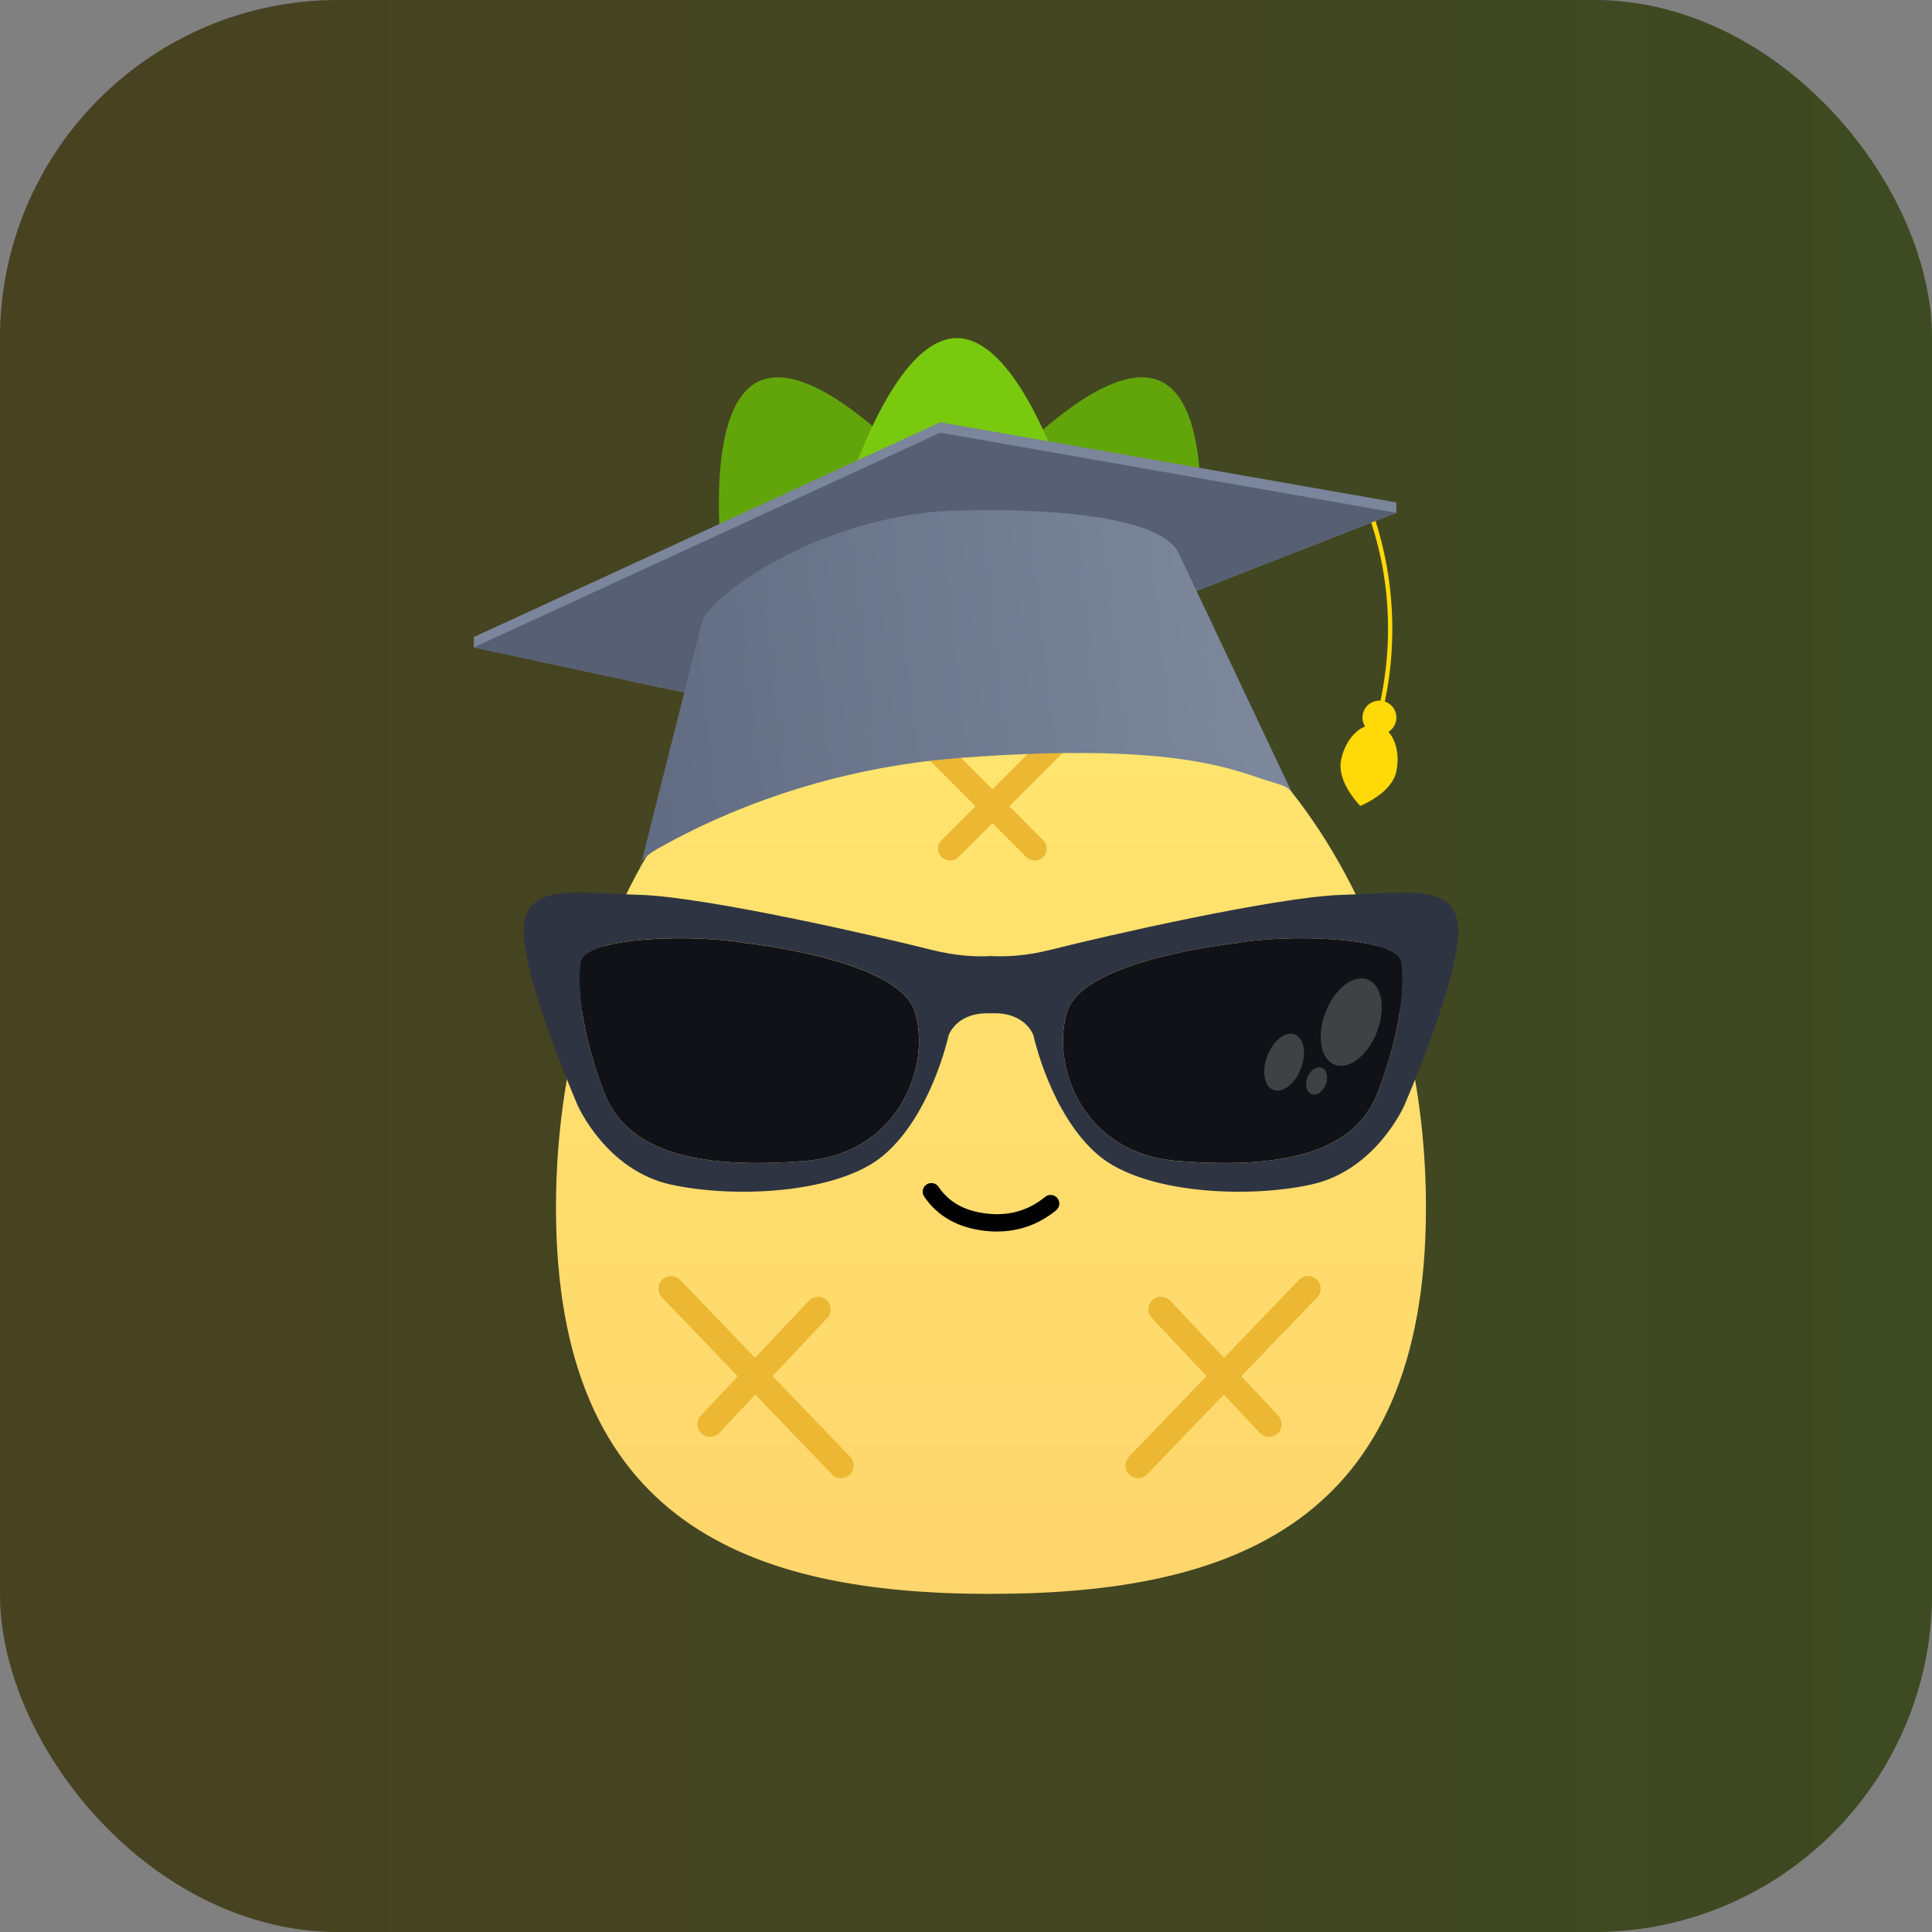 <svg width="40" height="40" viewBox="0 0 40 40" fill="none" xmlns="http://www.w3.org/2000/svg">
<rect x="0" y="0" width="40" height="40" fill="#808080" stroke="none"/>
<rect width="40" height="40" rx="7" fill="#1A1D28"/>
<rect width="40" height="40" rx="7" fill="url(#paint0_linear_165_7637)" fill-opacity="0.2"/>
<path fill-rule="evenodd" clip-rule="evenodd" d="M16.213 17.091C17.156 19.162 19.292 20.216 20.983 19.446C22.674 18.676 23.28 16.372 22.337 14.302C21.394 12.232 17.412 7.12 15.72 7.89C14.029 8.66 15.27 15.021 16.213 17.091Z" fill="#62A50A"/>
<path fill-rule="evenodd" clip-rule="evenodd" d="M23.531 17.091C22.588 19.162 20.453 20.216 18.762 19.446C17.071 18.676 16.464 16.372 17.407 14.302C18.35 12.232 22.333 7.12 24.024 7.89C25.715 8.66 24.474 15.021 23.531 17.091Z" fill="#62A50A"/>
<path fill-rule="evenodd" clip-rule="evenodd" d="M23.176 15.579C23.176 17.854 21.669 19.698 19.811 19.698C17.953 19.698 16.447 17.854 16.447 15.579C16.447 13.303 17.953 7 19.811 7C21.67 7 23.176 13.303 23.176 15.579Z" fill="#79C90F"/>
<path fill-rule="evenodd" clip-rule="evenodd" d="M20.516 32.999C25.49 32.999 29.523 31.554 29.523 25.002C29.523 18.45 25.49 13.073 20.516 13.073C15.542 13.073 11.511 18.45 11.511 25.003C11.511 31.555 15.541 33 20.515 33L20.516 32.999Z" fill="url(#paint1_linear_165_7637)"/>
<path d="M20.642 25.498C20.56 25.498 20.475 25.493 20.39 25.483C19.831 25.419 19.408 25.18 19.134 24.773C19.078 24.691 19.1 24.579 19.182 24.524C19.265 24.469 19.376 24.49 19.432 24.572C19.648 24.892 19.974 25.074 20.431 25.126C20.893 25.178 21.288 25.065 21.639 24.78C21.716 24.717 21.829 24.729 21.892 24.806C21.954 24.883 21.943 24.996 21.865 25.059C21.506 25.351 21.096 25.497 20.642 25.497V25.498Z" fill="#010101"/>
<path d="M17.601 30.161L15.996 28.491L17.127 27.288C17.226 27.182 17.221 27.017 17.116 26.918C17.011 26.819 16.845 26.824 16.746 26.929L15.633 28.113L14.082 26.499C13.982 26.395 13.816 26.391 13.712 26.492C13.608 26.592 13.604 26.758 13.705 26.862L15.275 28.495L14.511 29.307C14.412 29.413 14.417 29.578 14.522 29.677C14.573 29.724 14.637 29.748 14.701 29.748C14.771 29.748 14.841 29.721 14.892 29.666L15.637 28.873L17.224 30.524C17.275 30.577 17.343 30.604 17.412 30.604C17.477 30.604 17.543 30.579 17.593 30.531C17.698 30.431 17.701 30.265 17.601 30.161Z" fill="#ECB732"/>
<path d="M27.263 26.492C27.159 26.392 26.993 26.395 26.893 26.499L25.342 28.114L24.229 26.929C24.13 26.824 23.964 26.819 23.859 26.918C23.754 27.017 23.749 27.183 23.848 27.288L24.979 28.491L23.374 30.161C23.274 30.265 23.277 30.431 23.381 30.531C23.432 30.579 23.497 30.604 23.563 30.604C23.632 30.604 23.7 30.577 23.751 30.524L25.338 28.873L26.083 29.666C26.134 29.721 26.203 29.748 26.273 29.748C26.337 29.748 26.402 29.725 26.452 29.677C26.558 29.578 26.562 29.413 26.464 29.307L25.7 28.495L27.27 26.862C27.37 26.758 27.367 26.592 27.263 26.492Z" fill="#ECB732"/>
<path d="M22.049 15.19C21.953 15.093 21.796 15.093 21.699 15.19L20.547 16.342L19.394 15.19C19.298 15.093 19.141 15.093 19.044 15.19C18.947 15.286 18.947 15.443 19.044 15.54L20.197 16.692L19.494 17.395C19.397 17.491 19.397 17.648 19.494 17.745C19.543 17.793 19.606 17.817 19.669 17.817C19.732 17.817 19.796 17.793 19.844 17.745L20.546 17.042L21.249 17.745C21.297 17.793 21.361 17.817 21.424 17.817C21.486 17.817 21.55 17.793 21.598 17.745C21.695 17.648 21.695 17.491 21.598 17.395L20.896 16.692L22.048 15.54C22.145 15.443 22.145 15.287 22.048 15.19H22.049Z" fill="#ECB732"/>
<path d="M25.617 19.524C25.617 19.524 22.451 19.856 22.1 20.93C21.748 22.005 22.373 23.881 24.386 24.037C26.398 24.194 28.021 23.94 28.529 22.611C29.037 21.282 29.073 20.342 29.017 19.934C28.939 19.367 26.555 19.347 25.617 19.523V19.524Z" fill="#101217"/>
<path d="M15.417 19.524C14.48 19.348 12.096 19.367 12.017 19.934C11.961 20.342 11.998 21.282 12.505 22.611C13.014 23.94 14.635 24.194 16.648 24.038C18.66 23.882 19.286 22.006 18.935 20.931C18.583 19.856 15.417 19.524 15.417 19.524V19.524Z" fill="#101217"/>
<path d="M27.786 18.527C26.438 18.566 22.843 19.387 21.768 19.661C21.238 19.795 20.813 19.811 20.518 19.794C20.223 19.812 19.797 19.796 19.267 19.661C18.192 19.387 14.597 18.566 13.249 18.527C11.901 18.488 10.826 18.254 10.846 19.309C10.866 20.364 11.96 22.885 11.96 22.885C11.96 22.885 12.546 24.233 13.894 24.526C15.242 24.819 17.36 24.705 18.291 23.921C19.287 23.08 19.639 21.439 19.639 21.439C19.639 21.439 19.797 20.945 20.518 20.98C21.239 20.945 21.397 21.439 21.397 21.439C21.397 21.439 21.749 23.08 22.745 23.921C23.676 24.705 25.794 24.819 27.142 24.526C28.49 24.233 29.076 22.885 29.076 22.885C29.076 22.885 30.171 20.364 30.19 19.309C30.21 18.254 29.135 18.488 27.787 18.527H27.786ZM16.648 24.037C14.636 24.194 13.014 23.94 12.506 22.611C11.998 21.282 11.961 20.342 12.018 19.933C12.096 19.367 14.479 19.347 15.418 19.523C15.418 19.523 18.583 19.855 18.935 20.93C19.287 22.005 18.662 23.881 16.648 24.037V24.037ZM28.529 22.611C28.021 23.939 26.399 24.194 24.386 24.037C22.374 23.881 21.749 22.005 22.1 20.93C22.452 19.856 25.617 19.524 25.617 19.524C26.555 19.348 28.939 19.367 29.017 19.934C29.073 20.342 29.037 21.282 28.529 22.611V22.611Z" fill="#2E3442"/>
<path opacity="0.2" d="M28.507 21.368C28.696 20.881 28.61 20.394 28.317 20.28C28.023 20.167 27.632 20.469 27.444 20.956C27.255 21.443 27.34 21.93 27.634 22.044C27.927 22.157 28.319 21.855 28.507 21.368Z" fill="white"/>
<path opacity="0.2" d="M26.932 22.126C27.055 21.809 26.999 21.492 26.808 21.418C26.616 21.343 26.362 21.54 26.239 21.858C26.116 22.175 26.172 22.492 26.363 22.566C26.555 22.64 26.809 22.443 26.932 22.126Z" fill="white"/>
<path opacity="0.2" d="M27.449 22.454C27.507 22.303 27.469 22.148 27.364 22.108C27.259 22.067 27.126 22.156 27.068 22.307C27.01 22.457 27.048 22.613 27.153 22.653C27.258 22.694 27.39 22.605 27.449 22.454Z" fill="white"/>
<path d="M19.466 8.743L9.81 13.189V13.404L17.54 15.063L28.91 10.617V10.402L19.466 8.743Z" fill="#7B859B"/>
<path d="M28.464 10.737C28.861 11.955 28.935 13.269 28.672 14.524C28.78 14.56 28.868 14.649 28.899 14.768C28.939 14.92 28.873 15.075 28.747 15.154C28.786 15.197 28.82 15.248 28.848 15.306C28.934 15.483 28.962 15.722 28.91 15.971C28.885 16.091 28.822 16.197 28.743 16.288C28.712 16.324 28.677 16.358 28.642 16.39C28.596 16.43 28.548 16.468 28.5 16.5C28.382 16.582 28.269 16.638 28.209 16.666C28.18 16.679 28.162 16.685 28.162 16.685C28.162 16.685 28.146 16.669 28.12 16.639C28.076 16.589 28.003 16.501 27.933 16.39C27.903 16.343 27.874 16.291 27.848 16.235C27.831 16.199 27.816 16.161 27.803 16.123C27.759 15.998 27.738 15.863 27.766 15.731C27.819 15.477 27.945 15.265 28.1 15.138C28.149 15.098 28.202 15.066 28.255 15.044C28.257 15.043 28.259 15.042 28.262 15.041C28.244 15.012 28.23 14.98 28.22 14.945C28.171 14.757 28.284 14.566 28.471 14.517C28.508 14.507 28.545 14.504 28.582 14.506C28.751 13.705 28.784 12.88 28.675 12.067C28.614 11.612 28.509 11.17 28.365 10.745L28.464 10.737Z" fill="#FFD908"/>
<path d="M19.466 8.958L9.81 13.404L17.54 15.063L28.91 10.617L19.466 8.958Z" fill="#576073"/>
<path d="M13.631 17.563C14.361 17.156 16.621 15.937 19.889 15.691C24.561 15.339 25.63 15.999 26.394 16.21C26.625 16.273 26.759 16.359 26.774 16.467L24.403 11.451C24.096 10.819 22.39 10.494 19.628 10.575C16.865 10.737 14.671 12.362 14.531 12.892L13.251 17.971C13.233 17.848 13.37 17.709 13.631 17.563V17.563Z" fill="url(#paint2_linear_165_7637)"/>
<defs>
<linearGradient id="paint0_linear_165_7637" x1="0.595" y1="20" x2="40" y2="20" gradientUnits="userSpaceOnUse">
<stop stop-color="#FFD706"/>
<stop offset="1" stop-color="#CDFF06"/>
</linearGradient>
<linearGradient id="paint1_linear_165_7637" x1="20.517" y1="13.073" x2="20.517" y2="33" gradientUnits="userSpaceOnUse">
<stop stop-color="#FFE66D"/>
<stop offset="1" stop-color="#FFD66D"/>
</linearGradient>
<linearGradient id="paint2_linear_165_7637" x1="25.713" y1="13.609" x2="13.479" y2="14.95" gradientUnits="userSpaceOnUse">
<stop stop-color="#7C879C"/>
<stop offset="1" stop-color="#626D83"/>
</linearGradient>
</defs>
</svg>
